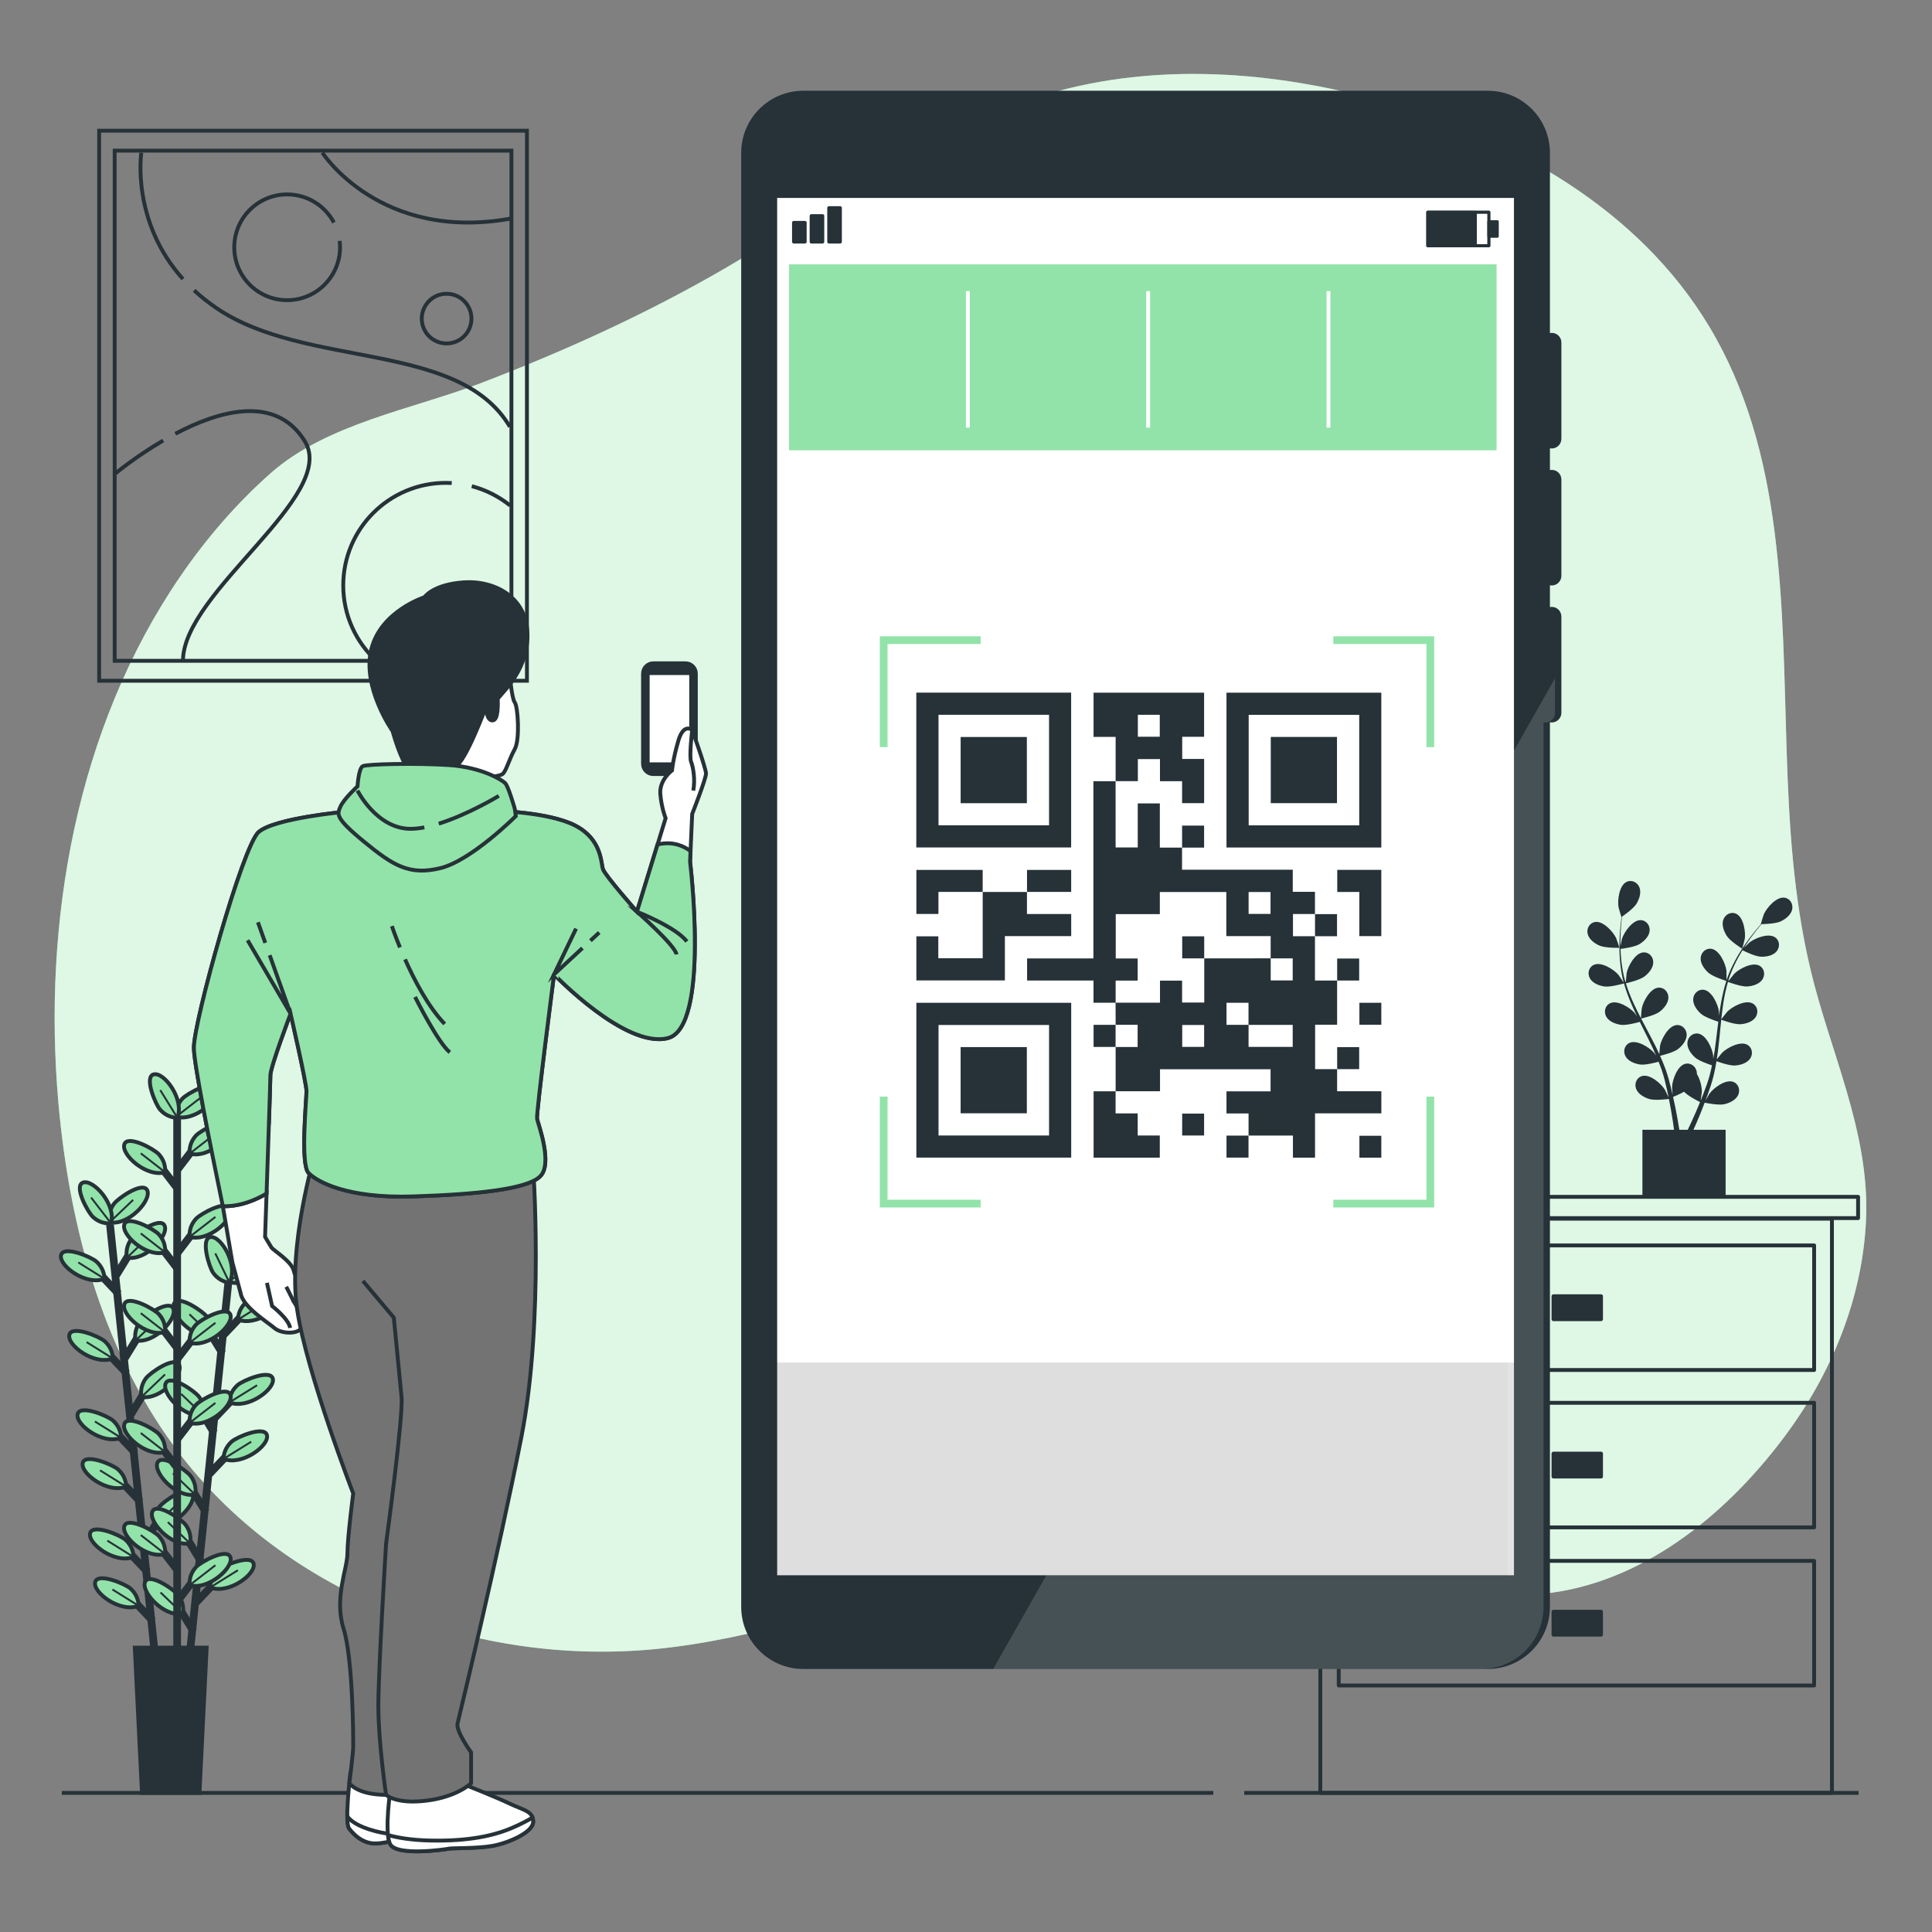 <?xml version="1.0" encoding="utf-8"?>
<!-- Generator: Adobe Illustrator 27.5.0, SVG Export Plug-In . SVG Version: 6.00 Build 0)  -->
<svg version="1.1" xmlns="http://www.w3.org/2000/svg" xmlns:xlink="http://www.w3.org/1999/xlink" x="0px" y="0px"
	 viewBox="0 0 500 500" style="enable-background:new 0 0 500 500;" xml:space="preserve">
<rect x="0" y="0" width="500" height="500" fill="#808080" stroke="none"/>
<g id="Background_Simple">
	<g>
		<path style="fill:#92E3A9;" d="M459.243,137.521c-2.411-18.764-7.115-36.753-16.969-53.136
			c-18.319-30.458-51.232-48.852-84.648-58.185c-28.005-7.821-58.157-10.076-86.09-1.999c-30.66,8.865-56.387,29.286-83.997,45.296
			c-20.134,11.675-41.381,21.341-63.102,29.658c-17.58,6.731-39.923,10.502-54.371,23.287c-8.863,7.842-16.66,16.896-23.351,26.646
			c-26.971,39.307-35.761,89.531-31.594,136.407c2.903,32.666,11.886,65.714,32.036,91.587
			c28.273,36.304,76.798,54.193,122.591,49.684c51.969-5.118,101.247-36.186,152.932-28.731
			c25.727,3.711,50.35,16.933,76.226,14.474c25.508-2.424,47.345-19.963,62.732-40.451c12.341-16.432,20.553-36.296,21.313-56.976
			c0.823-22.397-9.315-42.814-14.401-64.198C459.658,213.496,464.092,175.265,459.243,137.521z"/>
		<path style="opacity:0.7;fill:#FFFFFF;" d="M459.243,137.521c-2.411-18.764-7.115-36.753-16.969-53.136
			c-18.319-30.458-51.232-48.852-84.648-58.185c-28.005-7.821-58.157-10.076-86.09-1.999c-30.66,8.865-56.387,29.286-83.997,45.296
			c-20.134,11.675-41.381,21.341-63.102,29.658c-17.58,6.731-39.923,10.502-54.371,23.287c-8.863,7.842-16.66,16.896-23.351,26.646
			c-26.971,39.307-35.761,89.531-31.594,136.407c2.903,32.666,11.886,65.714,32.036,91.587
			c28.273,36.304,76.798,54.193,122.591,49.684c51.969-5.118,101.247-36.186,152.932-28.731
			c25.727,3.711,50.35,16.933,76.226,14.474c25.508-2.424,47.345-19.963,62.732-40.451c12.341-16.432,20.553-36.296,21.313-56.976
			c0.823-22.397-9.315-42.814-14.401-64.198C459.658,213.496,464.092,175.265,459.243,137.521z"/>
	</g>
</g>
<g id="Furniture">
	<g>
		<g>
			
				<rect x="334.931" y="309.742" transform="matrix(-1 -1.224647e-16 1.224647e-16 -1 815.803 624.985)" style="fill:none;stroke:#263238;stroke-linecap:round;stroke-linejoin:round;stroke-miterlimit:10;" width="145.941" height="5.501"/>
			
				<rect x="341.7" y="315.401" transform="matrix(-1 -1.224647e-16 1.224647e-16 -1 815.803 779.4)" style="fill:none;stroke:#263238;stroke-linecap:round;stroke-linejoin:round;stroke-miterlimit:10;" width="132.403" height="148.6"/>
			<g>
				
					<rect x="346.462" y="322.314" transform="matrix(-1 -1.224647e-16 1.224647e-16 -1 815.956 676.871)" style="fill:none;stroke:#263238;stroke-linecap:round;stroke-linejoin:round;stroke-miterlimit:10;" width="123.032" height="32.243"/>
				
					<rect x="402.039" y="335.466" transform="matrix(-1 -1.224647e-16 1.224647e-16 -1 816.381 676.87)" style="fill:#263238;stroke:#263238;stroke-linecap:round;stroke-linejoin:round;stroke-miterlimit:10;" width="12.303" height="5.939"/>
			</g>
			<g>
				
					<rect x="346.462" y="363.042" transform="matrix(-1 -1.224647e-16 1.224647e-16 -1 815.956 758.326)" style="fill:none;stroke:#263238;stroke-linecap:round;stroke-linejoin:round;stroke-miterlimit:10;" width="123.032" height="32.243"/>
				
					<rect x="402.039" y="376.193" transform="matrix(-1 -1.224647e-16 1.224647e-16 -1 816.381 758.326)" style="fill:#263238;stroke:#263238;stroke-linecap:round;stroke-linejoin:round;stroke-miterlimit:10;" width="12.303" height="5.94"/>
			</g>
			<g>
				
					<rect x="346.462" y="403.958" transform="matrix(-1 -1.224647e-16 1.224647e-16 -1 815.956 840.159)" style="fill:none;stroke:#263238;stroke-linecap:round;stroke-linejoin:round;stroke-miterlimit:10;" width="123.032" height="32.243"/>
				
					<rect x="402.039" y="417.109" transform="matrix(-1 -1.224647e-16 1.224647e-16 -1 816.381 840.159)" style="fill:#263238;stroke:#263238;stroke-linecap:round;stroke-linejoin:round;stroke-miterlimit:10;" width="12.303" height="5.939"/>
			</g>
		</g>
		<g>
			<path style="fill:#263238;" d="M413.962,244.728c1.491,0.652,5.14,0.57,5.143,0.57c0.038-0.001-0.784-2.389-0.853-2.533
				c-0.801-1.675-3.332-4.44-5.392-4.161c-1.484,0.201-2.309,1.686-1.974,3.083C411.227,243.112,412.691,244.172,413.962,244.728z"
				/>
			<path style="fill:#263238;" d="M450.867,245.53c0.032,0.02,0.664-2.425,0.686-2.584c0.256-1.839-0.33-5.541-2.202-6.445
				c-1.348-0.651-2.856,0.132-3.347,1.482c-0.502,1.379,0.134,3.071,0.888,4.235C447.776,243.584,450.865,245.529,450.867,245.53z"
				/>
			<path style="fill:#263238;" d="M461.757,232.308c-2.067-0.222-4.523,2.61-5.278,4.306c-0.065,0.147-0.822,2.556-0.784,2.555
				c0,0,0.035,0,0.044,0c-0.391,0.444-0.805,0.925-1.247,1.459c-0.808,0.993-1.713,2.123-2.614,3.419
				c-0.904,1.292-1.85,2.722-2.71,4.318c-0.865,1.598-1.692,3.324-2.315,5.212c-0.007,0.021-0.012,0.045-0.019,0.066
				c0.01-0.609-0.016-2.312-0.033-2.443c-0.238-1.841-1.781-5.258-3.826-5.636c-1.473-0.272-2.72,0.882-2.837,2.314
				c-0.12,1.462,0.941,2.926,1.975,3.85c1.166,1.042,4.403,2.05,4.661,2.13c-0.577,1.804-1.022,3.702-1.367,5.647
				c-0.198,1.112-0.364,2.238-0.515,3.37c-0.008-0.527-0.019-0.997-0.027-1.063c-0.239-1.841-1.781-5.258-3.826-5.635
				c-1.473-0.272-2.72,0.882-2.837,2.314c-0.12,1.463,0.941,2.926,1.975,3.85c1.049,0.937,3.791,1.853,4.52,2.085
				c-0.054,0.435-0.112,0.868-0.164,1.303c-0.25,2.086-0.489,4.169-0.787,6.205c-0.104,0.718-0.234,1.42-0.361,2.124
				c-0.007-0.468-0.017-0.862-0.025-0.922c-0.239-1.841-1.781-5.258-3.826-5.635c-1.473-0.272-2.72,0.881-2.837,2.314
				c-0.12,1.462,0.941,2.926,1.975,3.85c1.001,0.894,3.525,1.762,4.39,2.042c-0.152,0.716-0.302,1.434-0.482,2.122
				c-0.133,0.467-0.229,0.925-0.388,1.387c-0.148,0.46-0.296,0.915-0.441,1.366c-0.312,0.858-0.629,1.746-0.955,2.576
				c-0.222,0.579-0.444,1.126-0.667,1.678c0.112-0.713,0.303-2.113,0.306-2.232c0.029-1.233-0.409-3.238-1.281-4.647
				c0.005-0.182-0.005-0.364-0.034-0.544c-0.228-1.418-1.561-2.472-3.008-2.087c-2.009,0.535-3.283,4.061-3.378,5.914
				c-0.006,0.109,0.066,1.303,0.124,2.055c-0.101-0.437-0.194-0.862-0.304-1.311c-0.211-0.888-0.447-1.769-0.698-2.717
				c-0.137-0.454-0.276-0.912-0.416-1.374c-0.129-0.462-0.324-0.933-0.485-1.405c-0.397-1.086-0.853-2.167-1.336-3.247
				c0.777-0.186,3.529-0.888,4.634-1.736c1.1-0.844,2.266-2.225,2.256-3.692c-0.01-1.437-1.168-2.68-2.657-2.519
				c-2.066,0.224-3.86,3.516-4.235,5.335c-0.024,0.113-0.146,1.448-0.199,2.182c-0.296-0.647-0.587-1.293-0.907-1.938
				c-0.924-1.86-1.917-3.714-2.899-5.568c-0.301-0.568-0.594-1.137-0.89-1.706c0.277-0.063,3.566-0.826,4.803-1.776
				c1.1-0.844,2.266-2.225,2.256-3.692c-0.01-1.437-1.168-2.68-2.657-2.518c-2.067,0.225-3.86,3.517-4.235,5.335
				c-0.028,0.137-0.202,2.058-0.222,2.548c-0.651-1.253-1.288-2.508-1.865-3.77c-0.799-1.741-1.488-3.493-2.029-5.24
				c0.129-0.029,3.565-0.81,4.833-1.783c1.1-0.844,2.267-2.225,2.256-3.692c-0.01-1.437-1.168-2.68-2.657-2.519
				c-2.067,0.224-3.86,3.517-4.235,5.334c-0.025,0.12-0.158,1.584-0.206,2.281c-0.065,0.007-0.053,0.006-0.118,0.013
				c-0.557-1.879-0.861-3.768-1.057-5.551c-0.116-1.032-0.169-2.026-0.199-2.993c0.655-0.08,3.643-0.478,4.881-1.227
				c1.186-0.718,2.497-1.962,2.648-3.422c0.147-1.429-0.867-2.793-2.364-2.795c-2.079-0.004-4.223,3.072-4.795,4.837
				c-0.031,0.096-0.24,1.107-0.381,1.846c-0.007-0.437-0.022-0.887-0.02-1.306c0.003-1.572,0.102-3.011,0.201-4.285
				c0.062-0.724,0.132-1.377,0.204-1.988c0.602-0.414,3.006-2.111,3.745-3.324c0.722-1.184,1.312-2.892,0.773-4.257
				c-0.528-1.337-2.056-2.079-3.386-1.392c-1.847,0.955-2.332,4.672-2.027,6.503c0.026,0.158,0.724,2.585,0.755,2.564
				c0,0,0.029-0.02,0.036-0.025c-0.081,0.586-0.161,1.216-0.235,1.905c-0.126,1.274-0.258,2.715-0.295,4.294
				c-0.041,1.577-0.041,3.291,0.121,5.097c0.161,1.81,0.422,3.706,0.944,5.625c0.006,0.022,0.015,0.044,0.021,0.065
				c-0.327-0.514-1.289-1.92-1.375-2.019c-1.215-1.404-4.386-3.402-6.3-2.59c-1.379,0.585-1.782,2.236-1.09,3.495
				c0.707,1.286,2.399,1.922,3.771,2.122c1.547,0.225,4.804-0.719,5.062-0.795c0.514,1.823,1.189,3.652,1.975,5.465
				c0.448,1.037,0.931,2.068,1.429,3.095c-0.297-0.435-0.566-0.822-0.609-0.872c-1.215-1.404-4.387-3.402-6.3-2.59
				c-1.379,0.585-1.782,2.236-1.09,3.495c0.707,1.286,2.399,1.922,3.771,2.122c1.392,0.203,4.184-0.546,4.921-0.754
				c0.195,0.392,0.385,0.786,0.582,1.177c0.943,1.877,1.892,3.747,2.767,5.609c0.309,0.656,0.588,1.314,0.871,1.97
				c-0.264-0.386-0.49-0.709-0.53-0.755c-1.214-1.404-4.386-3.402-6.3-2.59c-1.379,0.585-1.782,2.236-1.09,3.495
				c0.707,1.286,2.399,1.922,3.771,2.122c1.328,0.194,3.912-0.475,4.788-0.718c0.269,0.681,0.539,1.363,0.769,2.035
				c0.147,0.463,0.32,0.898,0.441,1.371c0.13,0.466,0.259,0.926,0.386,1.383c0.213,0.888,0.438,1.803,0.624,2.675
				c0.134,0.605,0.25,1.184,0.37,1.768c-0.299-0.657-0.913-1.93-0.976-2.03c-0.988-1.572-3.82-4.027-5.835-3.514
				c-1.451,0.37-2.1,1.94-1.607,3.289c0.504,1.378,2.08,2.263,3.406,2.669c1.46,0.446,4.692,0.038,5.095-0.015
				c0.194,0.966,0.373,1.907,0.528,2.798c0.344,1.953,0.604,3.703,0.803,5.188h-8.19v17.226h21.533v-17.226h-8.326
				c0.54-1.199,1.132-2.562,1.749-4.072c0.381-0.925,0.769-1.921,1.158-2.947c0.391,0.082,3.591,0.732,5.082,0.395
				c1.352-0.306,2.99-1.071,3.595-2.407c0.593-1.309,0.062-2.923-1.357-3.4c-1.97-0.662-4.978,1.576-6.08,3.069
				c-0.065,0.088-0.663,1.123-1.031,1.782c0.157-0.42,0.314-0.826,0.47-1.261c0.315-0.857,0.603-1.722,0.917-2.651
				c0.136-0.454,0.273-0.913,0.411-1.376c0.147-0.456,0.245-0.957,0.371-1.44c0.268-1.125,0.485-2.278,0.677-3.445
				c0.751,0.274,3.433,1.207,4.823,1.109c1.383-0.097,3.118-0.605,3.918-1.835c0.784-1.204,0.504-2.88-0.827-3.566
				c-1.847-0.953-5.159,0.804-6.475,2.113c-0.082,0.081-0.921,1.127-1.37,1.71c0.11-0.702,0.224-1.402,0.312-2.117
				c0.256-2.061,0.451-4.155,0.654-6.243c0.062-0.64,0.132-1.276,0.199-1.914c0.266,0.1,3.43,1.278,4.986,1.169
				c1.383-0.097,3.118-0.605,3.919-1.835c0.784-1.204,0.504-2.88-0.827-3.566c-1.847-0.953-5.16,0.804-6.475,2.113
				c-0.099,0.099-1.303,1.605-1.591,2.003c0.148-1.404,0.309-2.802,0.524-4.174c0.294-1.893,0.686-3.734,1.198-5.49
				c0.124,0.047,3.42,1.291,5.014,1.179c1.383-0.097,3.118-0.605,3.919-1.835c0.784-1.204,0.504-2.88-0.827-3.566
				c-1.848-0.953-5.159,0.804-6.475,2.113c-0.086,0.086-1.005,1.232-1.429,1.788c-0.058-0.03-0.047-0.025-0.105-0.055
				c0.571-1.874,1.361-3.617,2.18-5.213c0.473-0.925,0.977-1.783,1.485-2.606c0.59,0.295,3.302,1.612,4.748,1.669
				c1.385,0.055,3.165-0.259,4.096-1.393c0.912-1.111,0.818-2.807-0.43-3.636c-1.732-1.15-5.216,0.232-6.668,1.389
				c-0.079,0.063-0.81,0.791-1.336,1.329c0.235-0.368,0.471-0.752,0.704-1.101c0.869-1.31,1.746-2.455,2.531-3.464
				c0.451-0.57,0.87-1.076,1.267-1.546c0.73-0.013,3.671-0.102,4.957-0.706c1.255-0.589,2.69-1.689,2.993-3.125
				C464.111,233.931,463.246,232.468,461.757,232.308z M438.874,287.836c-0.748,1.722-1.459,3.249-2.087,4.551h-2.182
				c-0.237-1.536-0.546-3.364-0.954-5.414c-0.193-0.981-0.418-2.026-0.66-3.097c0.243-0.096,1.621-0.654,2.842-1.336
				c1.064,1.152,3.79,2.501,4.143,2.672C439.605,286.124,439.236,287.008,438.874,287.836z"/>
		</g>
	</g>
</g>
<g id="Plant">
	<g>
		<g>
			<line style="fill:none;stroke:#263238;stroke-width:2;stroke-miterlimit:10;" x1="28.47" y1="316.956" x2="40.068" y2="428.09"/>
			<g>
				<g>
					
						<line style="fill:none;stroke:#263238;stroke-width:2;stroke-miterlimit:10;" x1="38.199" y1="406.822" x2="32.941" y2="401.268"/>
					<path style="fill:#92E3A9;stroke:#263238;stroke-miterlimit:10;" d="M34.539,402.932c0,0,0.151-2.457-2.093-4.46
						c-1.35-1.205-8.452-4.193-9.126-1.692C22.587,399.501,29.857,404.844,34.539,402.932z"/>
					
						<line style="fill:none;stroke:#263238;stroke-width:0.5;stroke-miterlimit:10;" x1="34.539" y1="402.932" x2="27.777" y2="398.718"/>
				</g>
				<g>
					
						<line style="fill:none;stroke:#263238;stroke-width:2;stroke-miterlimit:10;" x1="39.518" y1="419.461" x2="34.26" y2="413.907"/>
					<path style="fill:#92E3A9;stroke:#263238;stroke-miterlimit:10;" d="M35.858,415.571c0,0,0.151-2.457-2.093-4.46
						c-1.349-1.205-8.452-4.193-9.126-1.692C23.906,412.14,31.176,417.484,35.858,415.571z"/>
					
						<line style="fill:none;stroke:#263238;stroke-width:0.5;stroke-miterlimit:10;" x1="35.858" y1="415.571" x2="29.096" y2="411.357"/>
				</g>
				<g>
					
						<line style="fill:none;stroke:#263238;stroke-width:2;stroke-miterlimit:10;" x1="34.98" y1="375.98" x2="29.722" y2="370.426"/>
					<path style="fill:#92E3A9;stroke:#263238;stroke-miterlimit:10;" d="M31.32,372.09c0,0,0.151-2.457-2.093-4.46
						c-1.35-1.205-8.452-4.193-9.126-1.692C19.368,368.659,26.638,374.003,31.32,372.09z"/>
					
						<line style="fill:none;stroke:#263238;stroke-width:0.5;stroke-miterlimit:10;" x1="31.32" y1="372.09" x2="24.558" y2="367.876"/>
				</g>
				<g>
					
						<line style="fill:none;stroke:#263238;stroke-width:2;stroke-miterlimit:10;" x1="36.299" y1="388.619" x2="31.042" y2="383.065"/>
					<path style="fill:#92E3A9;stroke:#263238;stroke-miterlimit:10;" d="M32.639,384.729c0,0,0.15-2.457-2.093-4.46
						c-1.35-1.205-8.452-4.193-9.126-1.692C20.687,381.298,27.957,386.642,32.639,384.729z"/>
					
						<line style="fill:none;stroke:#263238;stroke-width:0.5;stroke-miterlimit:10;" x1="32.639" y1="384.729" x2="25.877" y2="380.516"/>
				</g>
				<g>
					
						<line style="fill:none;stroke:#263238;stroke-width:2;stroke-miterlimit:10;" x1="32.838" y1="355.448" x2="27.58" y2="349.895"/>
					<path style="fill:#92E3A9;stroke:#263238;stroke-miterlimit:10;" d="M29.177,351.559c0,0,0.15-2.457-2.093-4.46
						c-1.35-1.205-8.452-4.193-9.126-1.692C17.225,348.128,24.495,353.471,29.177,351.559z"/>
					
						<line style="fill:none;stroke:#263238;stroke-width:0.5;stroke-miterlimit:10;" x1="29.177" y1="351.559" x2="22.415" y2="347.345"/>
				</g>
				<g>
					
						<line style="fill:none;stroke:#263238;stroke-width:2;stroke-miterlimit:10;" x1="30.686" y1="334.827" x2="25.428" y2="329.274"/>
					<path style="fill:#92E3A9;stroke:#263238;stroke-miterlimit:10;" d="M27.025,330.938c0,0,0.15-2.457-2.093-4.46
						c-1.35-1.205-8.452-4.193-9.126-1.692C15.073,327.507,22.343,332.85,27.025,330.938z"/>
					
						<line style="fill:none;stroke:#263238;stroke-width:0.5;stroke-miterlimit:10;" x1="27.025" y1="330.938" x2="20.263" y2="326.724"/>
				</g>
				<g>
					
						<line style="fill:none;stroke:#263238;stroke-width:2;stroke-miterlimit:10;" x1="37.315" y1="399.343" x2="41.313" y2="392.824"/>
					<path style="fill:#92E3A9;stroke:#263238;stroke-miterlimit:10;" d="M40.094,394.782c0,0-0.654-2.372,1.127-4.796
						c1.072-1.458,7.404-5.848,8.58-3.54C51.08,388.957,45.07,395.686,40.094,394.782z"/>
					
						<line style="fill:none;stroke:#263238;stroke-width:0.5;stroke-miterlimit:10;" x1="40.094" y1="394.782" x2="46.182" y2="388.962"/>
				</g>
				<g>
					
						<line style="fill:none;stroke:#263238;stroke-width:2;stroke-miterlimit:10;" x1="33.844" y1="366.083" x2="37.842" y2="359.564"/>
					<path style="fill:#92E3A9;stroke:#263238;stroke-miterlimit:10;" d="M36.623,361.522c0,0-0.654-2.372,1.127-4.796
						c1.072-1.458,7.404-5.848,8.58-3.54C47.609,355.697,41.599,362.426,36.623,361.522z"/>
					
						<line style="fill:none;stroke:#263238;stroke-width:0.5;stroke-miterlimit:10;" x1="36.623" y1="361.522" x2="42.711" y2="355.702"/>
				</g>
				<g>
					
						<line style="fill:none;stroke:#263238;stroke-width:2;stroke-miterlimit:10;" x1="32.319" y1="351.467" x2="36.317" y2="344.947"/>
					<path style="fill:#92E3A9;stroke:#263238;stroke-miterlimit:10;" d="M35.097,346.905c0,0-0.654-2.373,1.127-4.796
						c1.072-1.458,7.404-5.848,8.581-3.54C46.083,341.08,40.074,347.81,35.097,346.905z"/>
					
						<line style="fill:none;stroke:#263238;stroke-width:0.5;stroke-miterlimit:10;" x1="35.097" y1="346.905" x2="41.186" y2="341.086"/>
				</g>
				<g>
					
						<line style="fill:none;stroke:#263238;stroke-width:2;stroke-miterlimit:10;" x1="30.083" y1="330.039" x2="34.081" y2="323.52"/>
					<path style="fill:#92E3A9;stroke:#263238;stroke-miterlimit:10;" d="M32.861,325.477c0,0-0.654-2.372,1.127-4.796
						c1.072-1.458,7.404-5.848,8.58-3.54C43.847,319.652,37.837,326.382,32.861,325.477z"/>
					
						<line style="fill:none;stroke:#263238;stroke-width:0.5;stroke-miterlimit:10;" x1="32.861" y1="325.477" x2="38.95" y2="319.658"/>
					<path style="fill:#92E3A9;stroke:#263238;stroke-miterlimit:10;" d="M28.373,316.339c0,0-0.654-2.372,1.127-4.796
						c1.072-1.458,7.404-5.848,8.58-3.54C39.359,310.514,33.349,317.243,28.373,316.339z"/>
					
						<line style="fill:none;stroke:#263238;stroke-width:0.5;stroke-miterlimit:10;" x1="28.373" y1="316.339" x2="34.461" y2="310.519"/>
					<path style="fill:#92E3A9;stroke:#263238;stroke-miterlimit:10;" d="M28.726,316.59c0,0-2.428,0.402-4.651-1.624
						c-1.338-1.219-5.04-7.977-2.621-8.904C24.085,305.053,30.147,311.736,28.726,316.59z"/>
					
						<line style="fill:none;stroke:#263238;stroke-width:0.5;stroke-miterlimit:10;" x1="28.726" y1="316.59" x2="23.576" y2="309.924"/>
				</g>
			</g>
		</g>
		<g>
			
				<line style="fill:none;stroke:#263238;stroke-width:2;stroke-miterlimit:10;" x1="59.061" y1="332.261" x2="47.528" y2="443.401"/>
			<g>
				<g>
					
						<line style="fill:none;stroke:#263238;stroke-width:2;stroke-miterlimit:10;" x1="50.078" y1="422.204" x2="46.076" y2="415.687"/>
					<path style="fill:#92E3A9;stroke:#263238;stroke-miterlimit:10;" d="M47.297,417.644c0,0,0.653-2.373-1.13-4.795
						c-1.072-1.457-7.408-5.844-8.583-3.535C36.307,411.826,42.321,418.552,47.297,417.644z"/>
					
						<line style="fill:none;stroke:#263238;stroke-width:0.5;stroke-miterlimit:10;" x1="47.297" y1="417.644" x2="41.547" y2="412.129"/>
				</g>
				<g>
					
						<line style="fill:none;stroke:#263238;stroke-width:2;stroke-miterlimit:10;" x1="53.278" y1="391.36" x2="49.277" y2="384.843"/>
					<path style="fill:#92E3A9;stroke:#263238;stroke-miterlimit:10;" d="M50.497,386.801c0,0,0.653-2.373-1.13-4.795
						c-1.072-1.457-7.408-5.844-8.583-3.535C39.508,380.982,45.522,387.708,50.497,386.801z"/>
					
						<line style="fill:none;stroke:#263238;stroke-width:0.5;stroke-miterlimit:10;" x1="50.497" y1="386.801" x2="44.748" y2="381.285"/>
				</g>
				<g>
					<line style="fill:none;stroke:#263238;stroke-width:2;stroke-miterlimit:10;" x1="51.967" y1="404" x2="47.965" y2="397.483"/>
					<path style="fill:#92E3A9;stroke:#263238;stroke-miterlimit:10;" d="M49.186,399.44c0,0,0.653-2.373-1.13-4.795
						c-1.072-1.457-7.408-5.844-8.583-3.535C38.196,393.622,44.21,400.348,49.186,399.44z"/>
					
						<line style="fill:none;stroke:#263238;stroke-width:0.5;stroke-miterlimit:10;" x1="49.186" y1="399.44" x2="43.436" y2="393.925"/>
				</g>
				<g>
					
						<line style="fill:none;stroke:#263238;stroke-width:2;stroke-miterlimit:10;" x1="55.409" y1="370.828" x2="51.407" y2="364.311"/>
					<path style="fill:#92E3A9;stroke:#263238;stroke-miterlimit:10;" d="M52.628,366.268c0,0,0.653-2.373-1.13-4.795
						c-1.072-1.457-7.408-5.844-8.583-3.535C41.638,360.45,47.652,367.175,52.628,366.268z"/>
					
						<line style="fill:none;stroke:#263238;stroke-width:0.5;stroke-miterlimit:10;" x1="52.628" y1="366.268" x2="46.878" y2="360.752"/>
				</g>
				<g>
					
						<line style="fill:none;stroke:#263238;stroke-width:2;stroke-miterlimit:10;" x1="57.549" y1="350.206" x2="53.547" y2="343.689"/>
					<path style="fill:#92E3A9;stroke:#263238;stroke-miterlimit:10;" d="M54.768,345.646c0,0,0.653-2.373-1.13-4.795
						c-1.072-1.457-7.408-5.844-8.583-3.535C43.778,339.827,49.792,346.553,54.768,345.646z"/>
					
						<line style="fill:none;stroke:#263238;stroke-width:0.5;stroke-miterlimit:10;" x1="54.768" y1="345.646" x2="49.018" y2="340.13"/>
				</g>
				<g>
					
						<line style="fill:none;stroke:#263238;stroke-width:2;stroke-miterlimit:10;" x1="50.753" y1="414.704" x2="56.007" y2="409.148"/>
					<path style="fill:#92E3A9;stroke:#263238;stroke-miterlimit:10;" d="M54.411,410.813c0,0-0.152-2.456,2.09-4.461
						c1.349-1.206,8.45-4.198,9.125-1.697C66.361,407.375,59.094,412.722,54.411,410.813z"/>
					
						<line style="fill:none;stroke:#263238;stroke-width:0.5;stroke-miterlimit:10;" x1="54.411" y1="410.813" x2="61.568" y2="406.371"/>
				</g>
				<g>
					
						<line style="fill:none;stroke:#263238;stroke-width:2;stroke-miterlimit:10;" x1="54.204" y1="381.442" x2="59.459" y2="375.885"/>
					<path style="fill:#92E3A9;stroke:#263238;stroke-miterlimit:10;" d="M57.862,377.55c0,0-0.152-2.457,2.09-4.461
						c1.349-1.206,8.45-4.198,9.125-1.697C69.813,374.112,62.546,379.46,57.862,377.55z"/>
					
						<line style="fill:none;stroke:#263238;stroke-width:0.5;stroke-miterlimit:10;" x1="57.862" y1="377.55" x2="65.019" y2="373.109"/>
				</g>
				<g>
					
						<line style="fill:none;stroke:#263238;stroke-width:2;stroke-miterlimit:10;" x1="55.721" y1="366.825" x2="60.976" y2="361.268"/>
					<path style="fill:#92E3A9;stroke:#263238;stroke-miterlimit:10;" d="M59.379,362.933c0,0-0.152-2.457,2.09-4.461
						c1.349-1.206,8.45-4.198,9.126-1.697C71.329,359.495,64.062,364.843,59.379,362.933z"/>
					
						<line style="fill:none;stroke:#263238;stroke-width:0.5;stroke-miterlimit:10;" x1="59.379" y1="362.933" x2="66.536" y2="358.492"/>
				</g>
				<g>
					
						<line style="fill:none;stroke:#263238;stroke-width:2;stroke-miterlimit:10;" x1="57.945" y1="345.395" x2="63.199" y2="339.839"/>
					<path style="fill:#92E3A9;stroke:#263238;stroke-miterlimit:10;" d="M61.603,341.504c0,0-0.152-2.457,2.09-4.461
						c1.349-1.206,8.45-4.198,9.125-1.697C73.553,338.066,66.286,343.414,61.603,341.504z"/>
					
						<line style="fill:none;stroke:#263238;stroke-width:0.5;stroke-miterlimit:10;" x1="61.603" y1="341.504" x2="68.759" y2="337.063"/>
					<path style="fill:#92E3A9;stroke:#263238;stroke-miterlimit:10;" d="M59.092,331.637c0,0-0.152-2.457,2.09-4.461
						c1.349-1.206,8.45-4.198,9.125-1.697C71.042,328.199,63.775,333.547,59.092,331.637z"/>
					
						<line style="fill:none;stroke:#263238;stroke-width:0.5;stroke-miterlimit:10;" x1="59.092" y1="331.637" x2="66.249" y2="327.195"/>
					<path style="fill:#92E3A9;stroke:#263238;stroke-miterlimit:10;" d="M59.386,331.955c0,0-2.459-0.106-4.217-2.546
						c-1.058-1.468-3.289-8.844-0.731-9.253C57.22,319.71,61.776,327.498,59.386,331.955z"/>
					
						<line style="fill:none;stroke:#263238;stroke-width:0.5;stroke-miterlimit:10;" x1="59.386" y1="331.955" x2="55.72" y2="324.372"/>
				</g>
			</g>
		</g>
		
			<line style="fill:none;stroke:#263238;stroke-width:2;stroke-miterlimit:10;" x1="45.845" y1="287.004" x2="45.845" y2="427.548"/>
		<g>
			<g>
				
					<line style="fill:none;stroke:#263238;stroke-width:2;stroke-miterlimit:10;" x1="45.957" y1="406.417" x2="41.303" y2="400.347"/>
				<path style="fill:#92E3A9;stroke:#263238;stroke-miterlimit:10;" d="M42.72,402.168c0,0,0.405-2.428-1.618-4.653
					c-1.217-1.339-7.972-5.048-8.902-2.63C31.188,397.515,37.864,403.584,42.72,402.168z"/>
				
					<line style="fill:none;stroke:#263238;stroke-width:0.5;stroke-miterlimit:10;" x1="42.72" y1="402.168" x2="36.432" y2="397.275"/>
			</g>
			<g>
				
					<line style="fill:none;stroke:#263238;stroke-width:2;stroke-miterlimit:10;" x1="45.957" y1="380.004" x2="41.303" y2="373.935"/>
				<path style="fill:#92E3A9;stroke:#263238;stroke-miterlimit:10;" d="M42.72,375.756c0,0,0.405-2.428-1.618-4.653
					c-1.217-1.339-7.972-5.048-8.902-2.63C31.188,371.103,37.864,377.172,42.72,375.756z"/>
				
					<line style="fill:none;stroke:#263238;stroke-width:0.5;stroke-miterlimit:10;" x1="42.72" y1="375.756" x2="36.432" y2="370.863"/>
			</g>
			<g>
				
					<line style="fill:none;stroke:#263238;stroke-width:2;stroke-miterlimit:10;" x1="45.957" y1="348.995" x2="41.303" y2="342.926"/>
				<path style="fill:#92E3A9;stroke:#263238;stroke-miterlimit:10;" d="M42.72,344.747c0,0,0.405-2.428-1.618-4.653
					c-1.217-1.339-7.972-5.048-8.902-2.63C31.188,340.094,37.864,346.163,42.72,344.747z"/>
				
					<line style="fill:none;stroke:#263238;stroke-width:0.5;stroke-miterlimit:10;" x1="42.72" y1="344.747" x2="36.432" y2="339.854"/>
			</g>
			<g>
				
					<line style="fill:none;stroke:#263238;stroke-width:2;stroke-miterlimit:10;" x1="45.957" y1="328.352" x2="41.303" y2="322.283"/>
				<path style="fill:#92E3A9;stroke:#263238;stroke-miterlimit:10;" d="M42.72,324.104c0,0,0.405-2.428-1.618-4.653
					c-1.217-1.339-7.972-5.048-8.902-2.63C31.188,319.451,37.864,325.52,42.72,324.104z"/>
				
					<line style="fill:none;stroke:#263238;stroke-width:0.5;stroke-miterlimit:10;" x1="42.72" y1="324.104" x2="36.432" y2="319.211"/>
			</g>
			<g>
				
					<line style="fill:none;stroke:#263238;stroke-width:2;stroke-miterlimit:10;" x1="45.957" y1="307.619" x2="41.303" y2="301.55"/>
				<path style="fill:#92E3A9;stroke:#263238;stroke-miterlimit:10;" d="M42.72,303.371c0,0,0.405-2.428-1.618-4.653
					c-1.217-1.339-7.972-5.048-8.902-2.63C31.188,298.718,37.864,304.787,42.72,303.371z"/>
				
					<line style="fill:none;stroke:#263238;stroke-width:0.5;stroke-miterlimit:10;" x1="42.72" y1="303.371" x2="36.432" y2="298.478"/>
			</g>
			<g>
				
					<line style="fill:none;stroke:#263238;stroke-width:2;stroke-miterlimit:10;" x1="45.854" y1="414.482" x2="50.507" y2="408.413"/>
				<path style="fill:#92E3A9;stroke:#263238;stroke-miterlimit:10;" d="M49.091,410.233c0,0-0.405-2.428,1.618-4.653
					c1.217-1.339,7.972-5.048,8.902-2.63C60.622,405.58,53.946,411.649,49.091,410.233z"/>
				
					<line style="fill:none;stroke:#263238;stroke-width:0.5;stroke-miterlimit:10;" x1="49.091" y1="410.233" x2="55.751" y2="405.077"/>
			</g>
			<g>
				
					<line style="fill:none;stroke:#263238;stroke-width:2;stroke-miterlimit:10;" x1="45.854" y1="372.475" x2="50.507" y2="366.406"/>
				<path style="fill:#92E3A9;stroke:#263238;stroke-miterlimit:10;" d="M49.091,368.226c0,0-0.405-2.428,1.618-4.653
					c1.217-1.339,7.972-5.048,8.902-2.63C60.622,363.573,53.946,369.643,49.091,368.226z"/>
				
					<line style="fill:none;stroke:#263238;stroke-width:0.5;stroke-miterlimit:10;" x1="49.091" y1="368.226" x2="55.751" y2="363.07"/>
			</g>
			<g>
				
					<line style="fill:none;stroke:#263238;stroke-width:2;stroke-miterlimit:10;" x1="45.854" y1="351.742" x2="50.507" y2="345.673"/>
				<path style="fill:#92E3A9;stroke:#263238;stroke-miterlimit:10;" d="M49.091,347.493c0,0-0.405-2.428,1.618-4.653
					c1.217-1.339,7.972-5.048,8.902-2.63C60.622,342.841,53.946,348.91,49.091,347.493z"/>
				
					<line style="fill:none;stroke:#263238;stroke-width:0.5;stroke-miterlimit:10;" x1="49.091" y1="347.493" x2="55.751" y2="342.337"/>
			</g>
			<g>
				
					<line style="fill:none;stroke:#263238;stroke-width:2;stroke-miterlimit:10;" x1="45.854" y1="324.338" x2="50.507" y2="318.269"/>
				<path style="fill:#92E3A9;stroke:#263238;stroke-miterlimit:10;" d="M49.091,320.09c0,0-0.405-2.428,1.618-4.653
					c1.217-1.339,7.972-5.048,8.902-2.63C60.622,315.437,53.946,321.506,49.091,320.09z"/>
				
					<line style="fill:none;stroke:#263238;stroke-width:0.5;stroke-miterlimit:10;" x1="49.091" y1="320.09" x2="55.751" y2="314.934"/>
			</g>
			<g>
				
					<line style="fill:none;stroke:#263238;stroke-width:2;stroke-miterlimit:10;" x1="45.854" y1="302.794" x2="50.507" y2="296.725"/>
				<path style="fill:#92E3A9;stroke:#263238;stroke-miterlimit:10;" d="M49.091,298.546c0,0-0.405-2.428,1.618-4.653
					c1.217-1.339,7.972-5.048,8.902-2.63C60.622,293.893,53.946,299.962,49.091,298.546z"/>
				
					<line style="fill:none;stroke:#263238;stroke-width:0.5;stroke-miterlimit:10;" x1="49.091" y1="298.546" x2="55.751" y2="293.389"/>
				<path style="fill:#92E3A9;stroke:#263238;stroke-miterlimit:10;" d="M45.575,288.99c0,0-0.405-2.428,1.618-4.653
					c1.217-1.339,7.971-5.048,8.902-2.63C57.107,284.337,50.431,290.407,45.575,288.99z"/>
				
					<line style="fill:none;stroke:#263238;stroke-width:0.5;stroke-miterlimit:10;" x1="45.575" y1="288.99" x2="52.235" y2="283.834"/>
				<path style="fill:#92E3A9;stroke:#263238;stroke-miterlimit:10;" d="M45.9,289.277c0,0-2.457,0.148-4.458-2.097
					c-1.204-1.351-4.184-8.457-1.682-9.128C42.482,277.321,47.818,284.597,45.9,289.277z"/>
				
					<line style="fill:none;stroke:#263238;stroke-width:0.5;stroke-miterlimit:10;" x1="45.9" y1="289.277" x2="41.471" y2="282.113"/>
			</g>
		</g>
		<polygon style="fill:#263238;stroke:#263238;stroke-miterlimit:10;" points="51.627,464 36.742,464 34.882,426.409 
			53.487,426.409 		"/>
	</g>
</g>
<g id="Picture">
	<g>
		<polyline style="fill:none;stroke:#263238;stroke-miterlimit:10;" points="115.078,176.179 25.662,176.179 25.662,33.826 
			136.372,33.826 136.372,176.179 120.894,176.179 		"/>
		<rect x="29.677" y="38.988" style="fill:none;stroke:#263238;stroke-miterlimit:10;" width="102.68" height="132.029"/>
		<path style="fill:none;stroke:#263238;stroke-miterlimit:10;" d="M50.247,75.152c1.721,1.594,3.652,3.139,5.817,4.608
			c23.226,15.76,62.627,8.295,75.898,30.691"/>
		<path style="fill:none;stroke:#263238;stroke-miterlimit:10;" d="M36.572,39.53c0,0-2.7,17.699,10.78,32.687"/>
		<path style="fill:none;stroke:#263238;stroke-miterlimit:10;" d="M45.37,112.261c11.329-5.984,25.999-10.231,33.506,1.923
			c8.71,14.101-31.521,38.986-31.521,56.82"/>
		<path style="fill:none;stroke:#263238;stroke-miterlimit:10;" d="M29.936,122.479c0,0,5.168-4.315,12.301-8.476"/>
		<path style="fill:none;stroke:#263238;stroke-miterlimit:10;" d="M83.438,39.53c0,0,14.931,23.226,48.94,17.004"/>
		<path style="fill:none;stroke:#263238;stroke-miterlimit:10;" d="M87.9,62.341C87.966,62.885,88,63.438,88,64
			c0,7.559-6.128,13.687-13.687,13.687c-7.559,0-13.687-6.128-13.687-13.687s6.128-13.687,13.687-13.687
			c5.248,0,9.806,2.954,12.103,7.289"/>
		<path style="fill:none;stroke:#263238;stroke-miterlimit:10;" d="M122.009,82.456c0,3.55-2.878,6.428-6.428,6.428
			c-3.55,0-6.429-2.878-6.429-6.428c0-3.55,2.878-6.429,6.429-6.429C119.131,76.028,122.009,78.906,122.009,82.456z"/>
		<path style="fill:none;stroke:#263238;stroke-miterlimit:10;" d="M122.093,125.826c3.674,0.959,7.039,2.685,9.911,4.997"/>
		<path style="fill:none;stroke:#263238;stroke-miterlimit:10;" d="M97.456,171.095c-5.301-4.853-8.626-11.83-8.626-19.584
			c0-14.66,11.884-26.544,26.544-26.544c0.514,0,1.024,0.015,1.53,0.043"/>
	</g>
</g>
<g id="Floor">
	<g>
		<line style="fill:none;stroke:#263238;stroke-miterlimit:10;" x1="322" y1="464" x2="481" y2="464"/>
		<line style="fill:none;stroke:#263238;stroke-miterlimit:10;" x1="16" y1="464" x2="314" y2="464"/>
	</g>
</g>
<g id="Device">
	<g>
		<rect x="193.702" y="42.499" style="fill:#FFFFFF;" width="201.826" height="373.89"/>
		<rect x="193.702" y="352.627" style="fill:#DEDEDE;" width="201.826" height="63.762"/>
		<g>
			<path style="fill:#263238;" d="M401.588,116.062c1.377,0,2.493-1.116,2.493-2.493V88.638c0-1.377-1.116-2.493-2.493-2.493
				c-0.16,0-0.316,0.018-0.468,0.047V39.56c0-8.877-7.197-16.074-16.074-16.074h-177.15c-8.878,0-16.074,7.197-16.074,16.074
				v376.294c0,8.877,7.197,16.074,16.074,16.074h177.15c8.878,0,16.074-7.197,16.074-16.074V186.928
				c0.152,0.029,0.307,0.047,0.468,0.047c1.377,0,2.493-1.116,2.493-2.493v-24.93c0-1.377-1.116-2.493-2.493-2.493
				c-0.16,0-0.316,0.018-0.468,0.047v-5.634c0.152,0.029,0.307,0.047,0.468,0.047c1.377,0,2.493-1.116,2.493-2.493v-24.93
				c0-1.377-1.116-2.493-2.493-2.493c-0.16,0-0.316,0.018-0.468,0.047v-5.634C401.272,116.043,401.427,116.062,401.588,116.062z
				 M391.811,407.685H201.13V51.223h190.682V407.685z"/>
			<g>
				<g>
					
						<rect x="369.514" y="54.921" style="fill:none;stroke:#263238;stroke-width:0.821;stroke-linecap:round;stroke-linejoin:round;stroke-miterlimit:10;" width="15.81" height="8.67"/>
					
						<rect x="369.514" y="54.921" style="fill:#263238;stroke:#263238;stroke-width:0.725;stroke-linecap:round;stroke-linejoin:round;stroke-miterlimit:10;" width="12.33" height="8.67"/>
					
						<rect x="385.291" y="57.347" style="fill:#263238;stroke:#263238;stroke-width:0.725;stroke-linecap:round;stroke-linejoin:round;stroke-miterlimit:10;" width="2.227" height="3.818"/>
				</g>
				<g>
					
						<rect x="205.423" y="57.611" style="fill:#263238;stroke:#263238;stroke-width:0.883;stroke-linecap:round;stroke-linejoin:round;stroke-miterlimit:10;" width="2.898" height="4.969"/>
					
						<rect x="209.978" y="55.866" style="fill:#263238;stroke:#263238;stroke-width:0.883;stroke-linecap:round;stroke-linejoin:round;stroke-miterlimit:10;" width="2.899" height="6.714"/>
					
						<rect x="214.533" y="53.804" style="fill:#263238;stroke:#263238;stroke-width:0.883;stroke-linecap:round;stroke-linejoin:round;stroke-miterlimit:10;" width="2.899" height="8.776"/>
				</g>
			</g>
			<g>
				<g>
					<rect x="204.204" y="68.413" style="fill:#92E3A9;" width="183.107" height="48.119"/>
				</g>
				<line style="fill:none;stroke:#FFFFFF;stroke-miterlimit:10;" x1="250.477" y1="75.34" x2="250.477" y2="110.673"/>
				<line style="fill:none;stroke:#FFFFFF;stroke-miterlimit:10;" x1="297.143" y1="75.34" x2="297.143" y2="110.673"/>
				<line style="fill:none;stroke:#FFFFFF;stroke-miterlimit:10;" x1="343.81" y1="75.34" x2="343.81" y2="110.673"/>
			</g>
		</g>
		<path style="opacity:0.15;fill:#FFFFFF;" d="M399.468,186.928c0.152,0.029,0.308,0.047,0.468,0.047
			c1.377,0,2.493-1.116,2.493-2.493v-8.933l-12.269,21.636v210.5H270.79l-13.747,24.243h126.351c8.877,0,16.074-7.197,16.074-16.074
			V186.928z"/>
		<g>
			<g>
				<path style="fill:#263238;" d="M288.727,282.432c0-3.826,0-7.652-0.001-11.479l-0.014,0.013c1.902,0,3.804,0,5.706,0
					c0-1.95,0-3.832,0-5.747c-1.925,0-3.815,0-5.706,0l0.014,0.013c-0.005-1.915-0.01-3.83-0.016-5.745c3.813,0,7.627,0,11.493,0
					c0-1.938,0-3.822,0-5.705c1.924,0,3.796,0,5.72,0c0,1.906,0,3.789,0,5.676c1.936,0,3.819,0,5.737,0c0-3.835,0-7.637,0-11.439
					l-0.014,0.014c0.242-0.003,0.485-0.008,0.727-0.008c5.495-0.003,10.989-0.006,16.484-0.008c0,1.902,0,3.804,0,5.709
					c1.935,0,3.817,0,5.692,0c0-1.914,0-3.796,0-5.695c-1.926,0-3.816,0-5.706,0c0-1.904,0-3.807,0-5.763c-3.852,0-7.646,0-11.476,0
					c0-3.836,0-7.619,0-11.41c-5.741,0-11.446,0-17.204,0c0,1.916,0,3.8,0,5.718c-3.836,0-7.619,0-11.412,0c0,3.83,0,7.624,0,11.472
					c1.916,0,3.8,0,5.674,0c0,1.926,0,3.798,0,5.723c-1.91,0-3.794,0-5.701,0c0,1.946,0,3.838,0,5.73c-1.892,0-3.783,0-5.728,0
					c0-1.922,0-3.805,0-5.739c-5.757,0-11.461,0-17.188,0c0-1.923,0-3.794,0-5.717c5.705,0,11.41,0,17.16,0
					c0-15.308,0-30.564,0-45.877c1.949,0,3.852,0,5.756,0l-0.014-0.014c0.003,5.52,0.005,11.04,0.008,16.559
					c0,0.193,0,0.385,0,0.611c1.909,0,3.792,0,5.727,0c0-3.796,0-7.59,0-11.408c1.923,0,3.795,0,5.718,0c0,3.79,0,7.584,0,11.451
					c1.954,0,3.857,0,5.76,0l-0.014-0.014c0,1.892,0,3.784,0,5.727c9.567,0,19.094,0,28.656,0c0,1.923,0,3.795,0,5.721
					c1.919,0,3.803,0,5.744,0c0,1.956,0,3.86,0,5.764l0.014-0.013c-1.902,0-3.804,0-5.706,0c0,1.95,0,3.832,0,5.747
					c1.925,0,3.815,0,5.706,0l-0.014-0.013c0,3.802,0,7.605,0,11.481c1.94,0,3.843,0,5.746,0l-0.014-0.014c0,3.8,0,7.6,0,11.451
					c-1.896,0-3.778,0-5.693,0c0,3.842,0,7.634,0,11.496c1.902,0,3.804,0,5.707,0l-0.014-0.014c0,1.892,0,3.784,0,5.728
					c3.834,0,7.629,0,11.449,0c0,1.925,0,3.797,0,5.721c-5.699,0-11.404,0-17.162,0c0,3.846,0,7.641,0,11.462
					c-1.925,0-3.797,0-5.722,0c0-1.874,0-3.758,0-5.715c-3.867,0-7.681,0-11.496,0l0.014,0.014c0-1.892,0-3.784,0-5.729
					c-1.923,0-3.807,0-5.716,0c0-1.925,0-3.797,0-5.722c3.789,0,7.584,0,11.41,0c0-1.936,0-3.819,0-5.729
					c-9.528,0-19.043,0-28.611,0c0,1.875,0,3.759,0,5.699c-3.867,0-7.682,0-11.496,0L288.727,282.432z M323.113,265.235
					c0-1.902,0-3.804,0-5.709c-1.935,0-3.816,0-5.692,0c0,1.914,0,3.796,0,5.695c1.926,0,3.816,0,5.706,0c0,1.902,0,3.804,0,5.707
					c3.845,0,7.636,0,11.422,0c0-1.915,0-3.797,0-5.693C330.713,265.235,326.913,265.235,323.113,265.235z M311.63,265.262
					c-1.922,0-3.805,0-5.673,0c0,1.917,0,3.8,0,5.672c1.91,0,3.781,0,5.673,0C311.63,269.037,311.63,267.166,311.63,265.262z
					 M323.14,236.525c1.922,0,3.804,0,5.673,0c0-1.917,0-3.8,0-5.672c-1.91,0-3.781,0-5.673,0
					C323.14,232.75,323.14,234.621,323.14,236.525z"/>
				<path style="fill:#263238;" d="M237.14,219.326c0-13.372,0-26.71,0-40.073c13.359,0,26.697,0,40.073,0
					c0,13.341,0,26.69,0,40.073C263.877,219.326,250.528,219.326,237.14,219.326z M242.886,184.982c0,9.564,0,19.091,0,28.606
					c9.561,0,19.088,0,28.606,0c0-9.554,0-19.069,0-28.606C261.952,184.982,252.437,184.982,242.886,184.982z"/>
				<path style="fill:#263238;" d="M357.483,219.339c-13.37,0-26.708,0-40.072,0c0-13.358,0-26.696,0-40.073
					c13.339,0,26.688,0,40.072,0C357.483,192.601,357.483,205.95,357.483,219.339z M351.764,184.995c-9.566,0-19.093,0-28.606,0
					c0,9.561,0,19.088,0,28.605c9.554,0,19.07,0,28.606,0C351.764,204.059,351.764,194.544,351.764,184.995z"/>
				<path style="fill:#263238;" d="M237.153,259.515c13.372,0,26.71,0,40.073,0c0,13.359,0,26.697,0,40.073
					c-13.34,0-26.689,0-40.073,0C237.153,286.252,237.153,272.903,237.153,259.515z M271.496,265.261c-9.564,0-19.091,0-28.606,0
					c0,9.561,0,19.087,0,28.607c9.553,0,19.069,0,28.606,0C271.496,284.327,271.496,274.812,271.496,265.261z"/>
				<path style="fill:#263238;" d="M288.724,202.169c0-3.803,0-7.607,0-11.464c-1.919,0-3.803,0-5.713,0c0-3.837,0-7.62,0-11.441
					c9.522,0,19.05,0,28.609,0c0,3.789,0,7.584,0,11.415c-1.884,0-3.756,0-5.665,0c0,1.92,0,3.803,0,5.741c1.881,0,3.765,0,5.673,0
					c0,3.837,0,7.62,0,11.439c-1.884,0-3.767,0-5.705,0c0-1.884,0-3.769,0-5.688c-1.926,0-3.798,0-5.724,0c0-1.92,0-3.804,0-5.715
					c-1.925,0-3.798,0-5.724,0c0,1.873,0,3.757,0,5.7c-1.957,0-3.861,0-5.765,0L288.724,202.169z M294.474,190.66
					c1.92,0,3.802,0,5.673,0c0-1.917,0-3.799,0-5.673c-1.909,0-3.78,0-5.673,0C294.474,186.882,294.474,188.753,294.474,190.66z"/>
				<path style="fill:#263238;" d="M265.777,230.822c0,1.892,0,3.784,0,5.729c3.834,0,7.629,0,11.449,0c0,1.925,0,3.797,0,5.722
					c-5.7,0-11.405,0-17.164,0c0,3.847,0,7.642,0,11.462c-7.658,0-15.262,0-22.906,0c0-3.786,0-7.581,0-11.408
					c1.874,0,3.757,0,5.677,0c0,1.88,0,3.752,0,5.662c3.83,0,7.625,0,11.493,0c0-5.717,0-11.442,0-17.167l-0.014,0.014
					c3.826,0,7.652,0,11.478,0L265.777,230.822z"/>
				<path style="fill:#263238;" d="M288.713,282.418c0,1.892,0,3.785,0,5.73c1.919,0,3.803,0,5.723,0c0,1.925,0,3.798,0,5.723
					c1.919,0,3.803,0,5.718,0c0,1.937,0,3.82,0,5.73c-5.706,0-11.4,0-17.131,0c0-5.699,0-11.405,0-17.169c1.896,0,3.8,0,5.704,0
					L288.713,282.418z"/>
				<path style="fill:#263238;" d="M254.327,230.821c-3.802,0-7.605,0-11.46,0c0,1.916,0,3.8,0,5.711c-1.924,0-3.796,0-5.708,0
					c0-3.78,0-7.574,0-11.403c5.688,0,11.392,0,17.155,0c0,1.899,0,3.802,0,5.706L254.327,230.821z"/>
				<path style="fill:#263238;" d="M357.483,242.27c-1.907,0-3.779,0-5.687,0c0-3.806,0-7.589,0-11.426c-1.919,0-3.803,0-5.716,0
					c0-1.937,0-3.82,0-5.728c3.801,0,7.584,0,11.402,0C357.483,230.823,357.483,236.529,357.483,242.27z"/>
				<path style="fill:#263238;" d="M265.791,230.835c0-1.891,0-3.782,0-5.708c3.812,0,7.604,0,11.429,0c0,1.878,0,3.76,0,5.694
					c-3.818,0-7.63,0-11.442,0C265.777,230.822,265.791,230.835,265.791,230.835z"/>
				<path style="fill:#263238;" d="M346.057,253.768c0-1.89,0-3.781,0-5.706c1.899,0,3.781,0,5.695,0c0,1.876,0,3.758,0,5.693
					c-1.905,0-3.807,0-5.709,0L346.057,253.768z"/>
				<path style="fill:#263238;" d="M351.811,259.515c1.896,0,3.767,0,5.673,0c0,1.886,0,3.768,0,5.681c-1.882,0-3.764,0-5.673,0
					C351.811,263.314,351.811,261.443,351.811,259.515z"/>
				<path style="fill:#263238;" d="M305.924,219.369c0-1.89,0-3.781,0-5.706c1.9,0,3.781,0,5.695,0c0,1.876,0,3.758,0,5.693
					c-1.905,0-3.807,0-5.709,0L305.924,219.369z"/>
				<path style="fill:#263238;" d="M288.726,270.953c-1.891,0-3.782,0-5.707,0c0-1.901,0-3.784,0-5.72c1.902,0,3.804,0,5.707,0
					l-0.014-0.013c0,1.916,0,3.831,0,5.747L288.726,270.953z"/>
				<path style="fill:#263238;" d="M346.057,276.702c0-1.89,0-3.781,0-5.707c1.899,0,3.781,0,5.695,0c0,1.876,0,3.758,0,5.693
					c-1.905,0-3.807,0-5.709,0L346.057,276.702z"/>
				<path style="fill:#263238;" d="M340.311,236.567c1.891,0,3.782,0,5.707,0c0,1.902,0,3.784,0,5.72c-1.902,0-3.804,0-5.707,0
					l0.014,0.013c0-1.916,0-3.831,0-5.747L340.311,236.567z"/>
				<path style="fill:#263238;" d="M311.618,293.872c-1.907,0-3.778,0-5.674,0c0-1.893,0-3.764,0-5.673c1.874,0,3.757,0,5.674,0
					C311.618,290.069,311.618,291.951,311.618,293.872z"/>
				<path style="fill:#263238;" d="M323.113,293.885c0,1.89,0,3.781,0,5.707c-1.899,0-3.781,0-5.695,0c0-1.876,0-3.758,0-5.693
					c1.905,0,3.807,0,5.709,0L323.113,293.885z"/>
				<path style="fill:#263238;" d="M357.484,299.606c-1.904,0-3.775,0-5.672,0c0-1.892,0-3.763,0-5.673c1.872,0,3.755,0,5.672,0
					C357.484,295.8,357.484,297.683,357.484,299.606z"/>
				<path style="fill:#263238;" d="M311.66,248.021c-1.89,0-3.781,0-5.706,0c0-1.9,0-3.781,0-5.695c1.876,0,3.758,0,5.693,0
					c0,1.905,0,3.807,0,5.709C311.646,248.035,311.66,248.021,311.66,248.021z"/>
				<path style="fill:#263238;" d="M265.752,207.872c-5.729,0-11.423,0-17.141,0c0-5.715,0-11.409,0-17.14
					c5.698,0,11.402,0,17.141,0C265.752,196.425,265.752,202.13,265.752,207.872z"/>
				<path style="fill:#263238;" d="M328.873,207.859c0-5.728,0-11.421,0-17.14c5.715,0,11.408,0,17.14,0c0,5.696,0,11.401,0,17.14
					C340.321,207.859,334.617,207.859,328.873,207.859z"/>
				<path style="fill:#263238;" d="M248.607,288.126c0-5.728,0-11.421,0-17.14c5.715,0,11.408,0,17.14,0c0,5.697,0,11.401,0,17.14
					C260.055,288.126,254.35,288.126,248.607,288.126z"/>
			</g>
			<g>
				<polyline style="fill:none;stroke:#92E3A9;stroke-width:2;stroke-miterlimit:10;" points="253.787,165.67 228.695,165.67 
					228.695,193.358 				"/>
				<polyline style="fill:none;stroke:#92E3A9;stroke-width:2;stroke-miterlimit:10;" points="345.069,165.67 370.161,165.67 
					370.161,193.358 				"/>
				<polyline style="fill:none;stroke:#92E3A9;stroke-width:2;stroke-miterlimit:10;" points="253.787,311.491 228.695,311.491 
					228.695,283.804 				"/>
				<polyline style="fill:none;stroke:#92E3A9;stroke-width:2;stroke-miterlimit:10;" points="345.069,311.491 370.161,311.491 
					370.161,283.804 				"/>
			</g>
		</g>
	</g>
</g>
<g id="Character">
	<g>
		<path style="fill:#263238;stroke:#263238;stroke-miterlimit:10;" d="M177.416,200.333h-8.333c-1.473,0-2.667-1.194-2.667-2.667
			v-23.333c0-1.473,1.194-2.667,2.667-2.667h8.333c1.473,0,2.667,1.194,2.667,2.667v23.333
			C180.083,199.139,178.889,200.333,177.416,200.333z"/>
		<rect x="167.624" y="174.2" style="fill:#FFFFFF;stroke:#263238;stroke-miterlimit:10;" width="11.251" height="23.6"/>
		<g>
			<path style="fill:#FFFFFF;stroke:#263238;stroke-miterlimit:10;" d="M57.664,312.175c4.618,0.1,8.679-1.713,11.322-3.298
				c-0.218,6.379-0.386,11.21-0.386,11.21s1.1,1.925,1.65,2.75c0.55,0.825,5.224,3.575,5.774,6.049
				c0.55,2.475,3.025,3.85,2.75,7.424c-0.275,3.575-3.3-0.275-2.75,0.55c0.55,0.825,2.2,3.575,2.2,6.049s-5.224,2.475-7.149,0.825
				c-1.925-1.65-8.249-5.499-8.799-9.074l-2.142-7.977L57.664,312.175z"/>
			<path style="fill:#FFFFFF;stroke:#263238;stroke-miterlimit:10;" d="M69.083,332l1.333,6c0,0,4.333,3.333,4.667,5.667"/>
			<line style="fill:#FFFFFF;stroke:#263238;stroke-miterlimit:10;" x1="76.024" y1="336.86" x2="74.083" y2="333"/>
		</g>
		<g>
			<g>
				<path style="fill:#FFFFFF;stroke:#263238;stroke-miterlimit:10;" d="M90.688,458.774c0,0-1.565,12.867-0.348,14.432
					c1.217,1.565,3.13,3.478,5.912,3.825c2.782,0.348,7.477-1.217,7.477-1.217s4.695,1.391,9.737,0.869
					c5.042-0.522,8.346-2.434,8.694-4.869c0.348-2.434-3.999-3.478-6.433-6.086c-2.434-2.608-6.311-7.229-6.311-7.229l-0.992-3.378
					c0,0-5.912,2.956-9.737,3.13c-3.825,0.174-6.433-0.522-6.433-0.522L90.688,458.774z"/>
				<path style="fill:#FFFFFF;stroke:#263238;stroke-miterlimit:10;" d="M122.16,471.815c0.043-0.303,0.014-0.585-0.076-0.851
					c-1.156,0.475-2.628,1.055-4.444,1.721c-5.216,1.913-7.825,0.348-10.433,0.348c-2.608,0-2.782,2.782-10.085,0.869
					c-4.771-1.25-6.566-2.866-7.242-3.839c0.014,1.535,0.141,2.732,0.461,3.144c1.217,1.565,3.13,3.478,5.912,3.825
					c2.782,0.348,7.477-1.217,7.477-1.217s4.695,1.391,9.737,0.869C118.509,476.162,121.812,474.249,122.16,471.815z"/>
			</g>
			<path style="fill:#737373;stroke:#263238;stroke-miterlimit:10;" d="M81.416,299c0,0-7,23.5-4.5,40s14.5,47.5,14.5,47.5
				s-1.5,11.5-1.5,15.5s-3.5,11.5-1,19.5s2.5,29,2.5,30.5s-1,9.5-1,9.5s2,3,9.5,3c7.5,0,9.5-6,9.5-6s7.5-44.5,7.5-51.5s8-33,11-43.5
				s6.657-17.185,8.657-20.685S137.416,297,137.416,297l-57-5L81.416,299z"/>
		</g>
		<g>
			<g>
				<path style="fill:#FFFFFF;stroke:#263238;stroke-miterlimit:10;" d="M120.769,462.078c0,0,7.477,2.956,11.128,4.695
					s6.086,1.913,6.086,4.695c0,2.782-6.607,5.564-10.606,6.259s-10.433,0.522-11.128,0.695c-0.696,0.174-13.736,2.087-15.301-1.217
					c-1.565-3.304,0.174-14.606,0.174-14.606S110.163,464.512,120.769,462.078z"/>
				<path style="fill:#FFFFFF;stroke:#263238;stroke-miterlimit:10;" d="M116.248,478.422c0.695-0.174,7.129,0,11.128-0.695
					s10.606-3.478,10.606-6.26c0-0.412-0.059-0.761-0.162-1.072c-1.371,0.8-3.156,1.749-5.228,2.637
					c-4.869,2.086-11.302,3.478-21.039,3.304c-5.281-0.094-8.913-0.802-11.142-1.43c0.1,0.935,0.269,1.735,0.536,2.299
					C102.512,480.509,115.553,478.596,116.248,478.422z"/>
			</g>
			<path style="fill:#737373;stroke:#263238;stroke-miterlimit:10;" d="M137.916,301c0,0,3,40.5-3,71s-16,72-16.5,74
				s3.5,7.5,3.5,7.5v8c0,0-3.5,3.5-11.5,4.5s-10.5-1.5-10.5-1.5s-2-13.5-2-23s2-42,2-42s4.5-33,4-38c-0.5-5-2-20.5-2-20.5l-8-9.5"/>
		</g>
		<g>
			<g>
				<g>
					<path style="fill:#FFFFFF;stroke:#263238;stroke-miterlimit:10;" d="M53.874,293.384l15.728-2.763
						c-0.07,2.132,0.373-11.326,0.373-12.329c0-2.2,5.224-15.948,5.224-15.948s4.124,17.873,4.124,20.073
						c0,2.2-1.65,18.973,0.55,21.172c2.2,2.2,9.899,6.599,26.947,6.049c17.048-0.55,29.696-1.925,32.996-5.224
						c3.3-3.299-0.55-13.473-0.825-14.848c-0.275-1.375,4.4-37.396,4.4-37.396s18.423,19.248,29.421,16.498
						c10.999-2.75,5.774-45.644,5.774-45.644l0.55-12.374c0,0,3.575-9.074,3.575-10.449c0-1.375-3.575-11.274-3.575-11.274
						s-2.2-1.925-3.575,2.75c-1.375,4.674-1.65,7.699-1.65,7.699s-3.3,2.475-3.025,6.049c0.275,3.575,1.375,6.324,1.375,6.324
						l-7.424,24.197c0,0-8.249-9.349-8.799-10.999c-0.55-1.65-0.275-7.699-7.149-11.274c-6.874-3.574-20.897-3.849-20.897-3.849
						l-38.77,0.275c0,0-18.148,1.65-22.272,5.224c-4.125,3.575-16.773,48.944-16.773,55.818c0,2.148,1.127,8.803,2.694,17.049
						L53.874,293.384z"/>
				</g>
			</g>
			<path style="fill:none;stroke:#263238;stroke-miterlimit:10;" d="M179.137,188.927c0,0-0.825,6.874-0.275,8.249
				c0.55,1.375,1.1,4.674,0.55,7.424"/>
		</g>
		<g>
			<path style="fill:#92E3A9;stroke:#263238;stroke-miterlimit:10;" d="M172.813,268.668c10.999-2.75,5.774-45.644,5.774-45.644
				l0.123-2.777c-3.128-2.254-6.193-2.275-8.537-1.686l-5.335,17.387c0,0-8.249-9.349-8.799-10.999
				c-0.55-1.65-0.275-7.699-7.149-11.274c-6.874-3.574-20.897-3.849-20.897-3.849l-38.77,0.275c0,0-18.148,1.65-22.272,5.224
				c-4.125,3.575-16.773,48.944-16.773,55.818c0,4.078,4.065,24.417,7.486,41.033c4.618,0.1,8.679-1.713,11.322-3.298
				c0.407-11.887,0.989-29.154,0.989-30.585c0-2.2,5.224-15.948,5.224-15.948s4.124,17.873,4.124,20.073
				c0,2.2-1.65,18.973,0.55,21.172c2.2,2.2,9.899,6.599,26.947,6.049c17.048-0.55,29.696-1.925,32.996-5.224
				c3.3-3.299-0.55-13.473-0.825-14.848c-0.275-1.375,4.4-37.396,4.4-37.396S161.814,271.418,172.813,268.668z"/>
			<g>
				<polyline style="fill:none;stroke:#263238;stroke-miterlimit:10;" points="69.797,247.205 75.2,262.344 64.083,243.333 				"/>
				<line style="fill:none;stroke:#263238;stroke-miterlimit:10;" x1="66.749" y1="238.667" x2="68.659" y2="244.019"/>
				<path style="fill:none;stroke:#263238;stroke-miterlimit:10;" d="M104.832,248.283c2.433,5.462,6.015,12.305,10.251,16.717"/>
				<path style="fill:none;stroke:#263238;stroke-miterlimit:10;" d="M101.416,239.667c0,0,0.751,2.253,2.092,5.521"/>
				<path style="fill:none;stroke:#263238;stroke-miterlimit:10;" d="M107.416,258c0,0,6,12,9,14.333"/>
				<line style="fill:none;stroke:#263238;stroke-miterlimit:10;" x1="152.8" y1="243.449" x2="155.083" y2="241.333"/>
				<polyline style="fill:none;stroke:#263238;stroke-miterlimit:10;" points="149.083,240.333 143.391,252.17 150.732,245.366 				
					"/>
				<path style="fill:none;stroke:#263238;stroke-miterlimit:10;" d="M175.083,247c-0.333-2.333-10.244-11.053-10.244-11.053
					s10.244,4.053,12.91,7.72"/>
			</g>
		</g>
		<path style="fill:#FFFFFF;stroke:#263238;stroke-miterlimit:10;" d="M131.843,173.804c0,0,0.55,6.874,1.375,7.974
			c0.825,1.1,1.375,9.624,0,12.098s-2.2,5.499-3.025,6.324c-0.825,0.825-3.85,0.825-4.949,0.825c-1.1,0-13.473-0.55-13.473-0.55
			l0.275-17.323C112.045,183.153,115.07,170.23,131.843,173.804z"/>
		<path style="fill:#263238;stroke:#263238;stroke-miterlimit:10;" d="M109.845,154.557c0,0-11.274,3.575-13.748,13.473
			c-2.475,9.899,5.499,21.172,5.499,21.172s2.2,7.974,4.124,9.624c1.925,1.65,9.624,0,12.099-0.55
			c2.475-0.55,7.974-15.398,7.974-15.398s0,3.575,1.65,3.575s1.375-4.674,1.375-5.499s7.699-6.599,7.699-16.498
			c0-9.899-8.524-14.298-16.498-13.748C112.045,151.257,109.845,154.557,109.845,154.557z"/>
		<g>
			<path style="fill:#92E3A9;stroke:#263238;stroke-miterlimit:10;" d="M133.217,209.275c0,0-1.65-5.774-2.475-6.599
				c-0.825-0.825-6.049-4.124-14.573-4.674c-8.524-0.55-21.172-0.275-22.272,0.275c-1.1,0.55-1.375,5.224-1.375,5.224
				s-3.575,3.3-4.399,5.224c-0.825,1.925-1.65,2.75,6.049,9.074c7.699,6.324,11.824,8.799,19.798,6.874
				c7.974-1.925,19.523-13.473,19.523-13.473L133.217,209.275z"/>
			<path style="fill:none;stroke:#263238;stroke-miterlimit:10;" d="M113.549,213.167c7.656-2.397,15.544-7.192,15.544-7.192"/>
			<path style="fill:none;stroke:#263238;stroke-miterlimit:10;" d="M92.522,204.6c0,0,4.949,9.899,13.748,9.899
				c1.113,0,2.31-0.136,3.552-0.375"/>
		</g>
	</g>
</g>
</svg>
